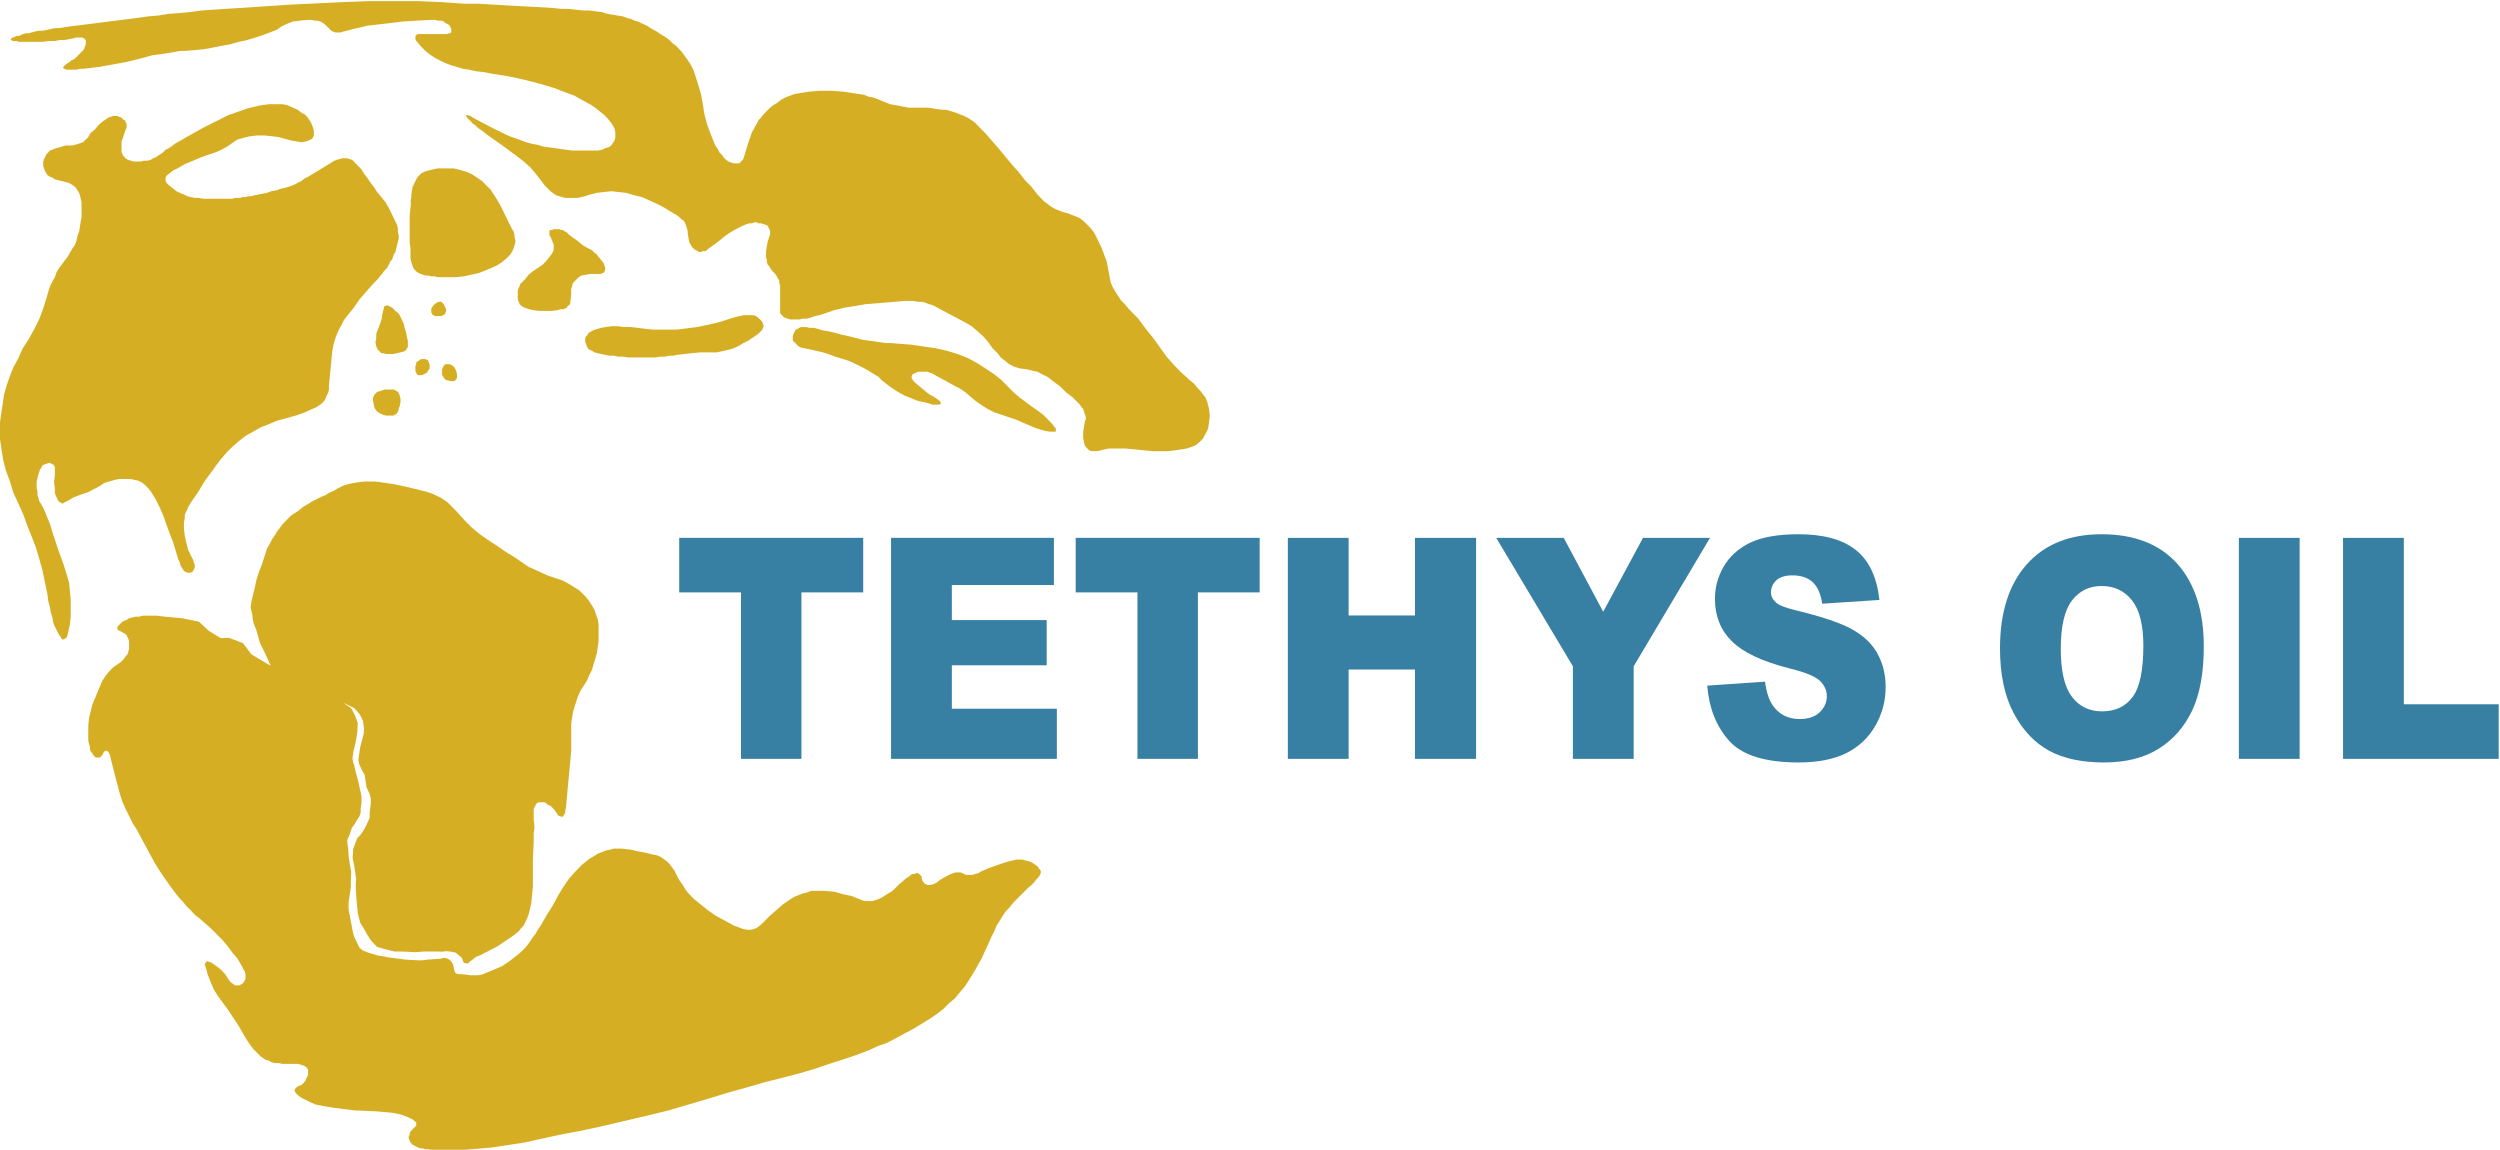 <svg version="1.2" xmlns="http://www.w3.org/2000/svg" viewBox="0 0 1526 702" width="1526" height="702">
	<title>logo-svg</title>
	<defs>
		<clipPath clipPathUnits="userSpaceOnUse" id="cp1">
			<path d="m53.87 199.63h590.59v502.17h-590.59z"/>
		</clipPath>
		<clipPath clipPathUnits="userSpaceOnUse" id="cp2">
			<path d="m53.87 199.63h590.59v502.17h-590.59z"/>
		</clipPath>
	</defs>
	<style>
		.s0 { fill: #d6ae23 } 
		.s1 { fill: #3880a3 } 
	</style>
	<g id="Symbols">
		<g id="header">
			<g id="logo">
				<path id="Fill-1" class="s0" d="m9.1 22.4l1.1-0.5h1.5l1-0.5 1.5-0.6 1.6-0.5h2l1.5-0.5 2-0.5 2.1-0.5h2.5l2.6-0.5 2.5-0.6 2.5-0.5h2.6l3-0.5 3.1-0.5 12.2-1.5 12.2-1.6 12.2-1.5 11.7-1.6 6.1-0.5 6.1-1 6.6-0.5 6.6-0.6 7.1-1 7.6-0.5 7.6-0.5 7.7-0.5 32-2.1 31.5-1.5 15.8-0.6h29.9l14.3 0.6 7.1 0.5 7.6 0.5h8.1l8.7 0.5 8.6 0.5 8.7 0.5 9.6 0.5 9.7 0.6 5.1 0.5h4.5l4.1 0.5 4.6 0.5h4l3.6 0.5 4.1 0.5 3.5 1.1 3.1 0.5 3 0.5 3.1 0.5 2.5 1 2.6 0.6 2 1 2 0.5 2.1 1 3.5 1.6 3.1 2 3 1.6 3.1 2.1 2.5 1.5 2 1.5 2.1 2.1 2 1.5 3.5 3.7 2.6 3.6 2.5 3.6 2.1 4.1 3 9.3 1.6 5.6 1 5.7 1 6.2 1.5 5.7 2 5.6 2.1 5.2 1 2.5 1.5 2.1 1 2.1 1.6 1.5 1 1.6 1.5 1.5 1.5 1 1.5 0.6 1.6 0.5h3.5l1-1.1 1.1-1 0.5-1 0.5-1.6 2-6.7 2.6-7.7 1-1.5 1-2.1 1-1.5 1-2.1 1.5-1.6 1.6-2 4-4.1 2.1-1.6 2.5-1.5 2-1.6 2.6-1.5 3-1.1 2.6-1 3-0.5 6.1-1 6.6-0.5h6.6l7.2 0.5 3.5 0.5 3.1 0.5 3.5 0.5 3.1 0.5 2.5 1.1 3.1 0.5 5 2 5.1 2.1 5.6 1 5.6 1.1h12.2l6.1 1 5.6 0.5 5.1 1.6 2.5 1 2.6 1 2 1 2.5 1.6 2.1 1.5 2 2.1 2 2.1 2.1 2 8.1 9.3 8.1 9.8 4.1 4.6 4.1 5.2 4 4.1 3.6 4.6 4 4.2 2.1 1.5 2 1.6 2.6 1.5 2.5 1 2.5 1 2.6 0.6 2.5 1 2.6 1 2.5 1.1 2.5 2 2.1 2.1 2 2 2 2.6 1.6 3.1 1.5 3.1 1.5 3.1 1 2.6 1.1 3.1 1 2.5 0.5 2.6 0.5 2.6 0.5 2.6 0.5 2.6 0.5 2.5 1 2.6 1.5 2.6 1.6 2.5 2 3.1 2.5 2.6 2.6 3.1 5.6 5.7 4.6 6.2 4.5 5.6 4.1 5.7 4.1 5.7 4.5 5.1 4.6 4.7 5.1 4.6 2.5 2 2.1 2.6 2 2.1 1.5 2 1.6 2.1 1 2.6 0.5 2 0.5 2.1 0.5 4.1-0.5 4.2-0.5 3.6-1.5 3.1-1.6 3-2 2.1-2.5 2.1-2.6 1-3 1-3.1 0.5-4.1 0.6-4 0.5h-9.2l-5.6-0.5-5.6-0.6-5.5-0.5h-10.7l-4.6 1.1-2 0.5h-3.6l-1.5-0.5-1-1.1-1-1-0.6-1-0.5-1.6-0.5-3.1v-3.6l0.5-3.1 0.5-3.1 0.6-1.5v-1.6l-0.6-1.5-0.5-1.5-0.5-1.6-1-1-1-1.6-1.5-1.5-3.1-3.1-3.5-2.6-3.6-3.6-4.1-3.1-2-1.5-2-1.6-2.1-1-2-1-2-1.1-2.6-0.5-2-0.5-2-0.5-4.1-0.5-3.6-1.1-3-1.5-2.5-2.1-2.6-2-2-2.6-3.1-3.1-2.5-3.6-3.1-3.6-3.5-3.1-3.6-3.1-4.5-2.6-8.7-4.6-8.6-4.6-2.1-1.1-2-0.5-2.5-1-2.1-0.5h-2.5l-2.5-0.5h-5.6l-5.6 0.5-6.1 0.5-6.1 0.5-6.1 0.5-6.1 1.1-6.6 1-6.1 1.5-6.1 2.1-3.1 1-2.5 0.5-3.1 1.1-2 0.5h-2.6l-2 0.5h-5.6l-1.5-0.5-1.5-0.5-1-0.6-0.5-0.5-1.1-1-0.5-1v-16.5l-0.5-1.6v-1.5l-1-1.5-0.5-1.1-1-1.5-1-1.1-1-1-1.1-1.5-0.5-1.1-1-1-0.5-1.5v-1.6l-0.5-1v-4.1l0.5-3.1 0.5-2.6 1-3.1 0.5-1.5v-2.1l-0.5-1-0.5-1.1-0.5-1-1-0.5-1.5-0.5-1.6-0.5h-1.5l-1-0.6h-1.5l-1.5 0.6h-1.6l-1.5 0.5-1.5 0.5-3.1 1.5-3 1.6-2.6 1.5-3 2.1-5.1 4.1-5.1 3.6-1 1-1 0.6h-1.5l-1 0.5h-1.1l-1-0.5-1-0.6-1-0.5-1.5-1.5-1.6-2.6-0.5-2.6-0.5-3.1v-1.5l-1-3.1-0.5-1.5-1-1.6-1.5-1-1.6-1.6-1.5-1-3.6-2.1-4-2.5-4.1-2.1-4.6-2.1-4.5-2-4.6-1.1-5.1-1.5-4.6-0.5-4.5-0.5-4.6 0.5-4.1 0.5-4 1-3.6 1.1-4.1 1h-7.6l-2-0.5-1.6-0.5-2-0.6-1.5-1-2-1.5-1.6-1.6-2-2-1.5-2.1-3.6-4.6-3.5-4.2-4.1-3.6-4.6-3.6-9.1-6.7-8.7-6.1-2-1.6-2-1.5-1.6-1.1-1.5-1.5-1.5-1-1.5-1.6-2.1-2.1-0.5-1-0.5-0.5h1.5l1.6 0.5 1.5 1 2 1.1 9.7 5.1 9.6 4.7 2.6 1 3 1 2.6 1 3 1.1 3.6 1 3 0.5 3.6 1.1 3.5 0.5 7.2 1 7.1 1h15.7l2.6-0.5 2-1 2-0.5 1.6-1.1 1-1.5 1-1.6 0.5-1.5v-3.6l-0.5-2.1-1-2-1.5-2.1-1.6-2-2-2.1-2.6-2.1-2.5-2-3-2.1-3.6-2-3-1.6-3.6-2.1-4.1-1.5-4-1.5-4.1-1.6-8.7-2.6-9.6-2.5-9.7-2.1-10.1-1.6-5.1-1-4.6-0.5-4.6-1-3.5-0.5-3.6-1.1-3.5-1-2.6-1-2.5-1.1-4.1-2-4-2.6-3.1-2.6-3-3.1-1.1-1.5-1-1-0.5-1.1v-2l0.5-0.5 1-0.6h17.8l1.1-0.5h1l0.5-1v-1.6l-0.5-1-0.5-1-1.1-1-1.5-0.6-1-1-1.5-0.5h-2.1l-2-0.5h-2l-8.7 0.5-8.6 0.5-8.1 1-13.8 1.6-4 1-4.6 1-4.1 1.1-2 0.5-1.5 0.5h-3.1l-1.5-0.5-1-0.5-2-2.1-1.1-1-1-1-1-0.6-1.5-1-2.1-0.5h-1.5l-2-0.5h-2.6l-4.5 0.5-4.1 0.5-4.1 1.6-3 1.5-3.1 2.1-4 1.5-4.1 1.6-4.6 1.5-5 1.5-5.1 1.1-5.1 1.5-5.6 1-5.6 1.1-5.6 1-5.6 0.5-5.6 0.5h-3l-3.1 0.6-3 0.5-3.1 0.5-3.5 0.5-4.1 0.5-3.5 1-4.1 1.1-8.1 2-8.7 1.6-8.6 1.5-9.2 1.1h-2l-2 0.5h-6.6l-0.6-0.5h-0.5l-0.5-0.6v-0.5l0.5-0.5 0.5-0.5 1.1-1 1-0.5 2-1.6 2-1 3.1-3.1 1.5-1.6 1-1 0.5-1.5 0.6-1.6v-2.6l-0.6-0.5-0.5-0.5-1-0.5h-3.5l-2.1 0.5-2.5 0.5-2.6 0.5h-3l-3.1 0.6h-3.5l-3.6 0.5h-15.2l-1-0.5h-2.6l-0.5-0.6h-0.5v-0.5l0.5-0.5 0.5-0.5h0.5l1-0.5m65.1 49.4l1 1.1 1 0.5 0.5 1 0.6 1.1v2.5l-0.6 1.1-0.5 1.5-1 3.1-1 2.6v6.2l0.5 1.5 0.5 1 1 1.1 1.1 1 1 0.5 1.5 0.5 2 0.5h4.1l2-0.5h2.1l2-0.5 1.5-1 1.5-0.5 3.1-2.1 1.5-1 1.5-1.6 2.1-1 1.5-1 2-1.6 2.6-1.5 2-1.1 2.5-1.5 10.2-5.7 10.2-5.1 5.1-2.6 6.1-2.1 5.6-2 6.6-1.6 3-0.5 3.6-0.5h8.1l3 0.5 2.1 1 2.5 1.1 2.1 1 2 1.6 2 1 1.5 1.5 1.1 1.6 1 1.5 1 2.1 0.5 1.5 0.5 1.6v3.1l-0.5 1-0.5 1-1 0.5-1 0.5-1.6 0.6-3 0.5-3.1-0.5-3.5-0.6-3.6-1-3.5-1-4.1-0.5-4.6-0.5h-4.6l-4.5 0.5-4.1 1-3.5 1-3.1 2.1-3 2.1-3.6 2-3.6 1.6-4.5 1.5-4.6 1.6-4.6 2-5.1 2.1-4.5 2.6-2.1 1-2 1.5-1.5 1.1-1.1 1-0.5 1v2.1l0.5 1 1.6 1.6 2.5 2 2 1.6 3.1 1.5 1.5 0.5 2.1 1.1 2 0.5 2.5 0.5h2.1l3 0.5h17.8l2-0.5h2.6l2-0.5h1.5l1.6-0.5h2l2-0.6 5.1-1 2.5-0.5 2.6-1 3-0.5 3.1-1.1 2.5-0.5 3.1-1 2.5-1 2.1-1.1 2-1 2-1.6 2.1-1 7.6-4.6 7.6-4.7 2-1 2.1-0.5 1.5-0.5h3l1.6 0.5 1.5 0.5 1 1 4.6 4.7 1.5 2.5 2 2.6 2.1 3.1 2 2.6 2 3.1 2.6 3.1 2.5 3.1 2.1 3.6 2 4.1 3 6.2 0.5 2v2.1l0.5 2.6v1.5l-0.5 2.1-0.5 2.1-0.5 2-0.5 2.1-1 1.5-1 3.1-1 1-0.5 1.1-0.5 1-1.1 2.1-1 1-1 1-1 1.6-1 1-1.6 2.1-1.5 1.5-2 2.1-3.6 4.1-4 4.6-3.6 5.2-4.1 5.1-2 2.6-1.5 3.1-1.5 2.6-1.1 2.5-1 2.6-1 3.1-1 5.2-1 10.8-1 9.8v2.6l-0.5 2-1.1 2.1-0.5 1.5-1 1.6-1.5 1.5-1.5 1-1.6 1.1-3.5 1.5-4.6 2.1-4.6 1.5-5.6 1.6-5.6 1.5-5 2.1-5.1 2-9.2 5.2-4 3.1-4.1 3.6-3.6 3.6-3.5 4.1-3.1 4.1-3 4.2-3.1 4.1-5 8.2-2.6 3.6-3 4.7-0.5 1.5-1.1 2.1-0.5 1.5v2.1l-0.5 2.1v4.1l0.5 4.1 1 4.6 1.1 4.2 2 4.1 1 2 0.5 1.6 0.5 1.5v1.6l-0.5 1-0.5 1-0.5 0.6-1 0.5h-2l-1.1-0.5-1-0.6-2-3.1-0.5-2-1-2.1-3.1-10.3-2-5.1-2.1-5.7-2-5.7-2-4.6-2.6-5.2-2.5-4.1-1.5-2-1.5-1.6-1.6-1.5-1.5-1.1-2-1-2.6-0.5-2-0.5h-7.1l-2.6 0.5-1.5 0.5-2 0.5-1.5 0.5-1.6 0.5-1.5 1.1-2.5 1.5-6.1 3.1-3.1 1-3 1.1-2.6 1-2.5 1.6-2 1-1.1 0.5-0.5 0.5h-1l-0.5-0.5-1-0.5-0.5-0.5-0.5-1.1-0.5-1-1.1-2.6v-3.1l-0.5-3.6 0.5-4.1v-5.1l-0.5-1.1-0.5-0.5-1-0.5-1-0.5h-1l-1 0.5-1.6 0.5-1 0.5-0.5 1.1-1 1.5-0.5 1.6-0.5 1.5-0.5 2.1-0.5 2v4.1l0.5 2.1v2.1l0.5 1.5 0.5 2.1 1 1.5 2 3.6 1.6 4.1 2 4.7 1.5 5.1 3.6 10.9 3.5 9.7 1.6 5.2 1.5 5.1 0.5 5.2 0.5 5.2v10.3l-0.5 4.6-1 4.6-0.5 2.1-0.5 1.5-1.1 0.6-0.5 0.5h-1l-0.5-0.5-2-3.1-1-2.1-1.1-2.1-1-2.5-0.5-3.1-1-3.1-0.5-3.1-1-3.6-0.5-4.1-1.6-7.8-1.5-7.2-2-7.2-2-6.7-2.6-6.7-2.5-6.2-2.6-7.2-3-6.7-3.1-6.7-2-6.7-2.5-6.7-1.6-6.2-0.5-3.1-0.5-3-0.5-3.7-0.5-3.1v-10.2l0.5-3.7 1-6.7 1-6.7 1.6-5.6 2-5.7 2-5.1 3.1-5.7 2.5-5.7 3.6-5.6 3.5-6.2 3.1-6.2 2.5-6.7 2.1-6.7 1-3.6 1-3.1 1.5-3.1 1.5-2.6 1.1-3.1 1.5-2.5 2-2.6 1.5-2.1 1.6-2 1.5-2.6 1.5-2.6 1.5-2 1.1-3.1 0.5-2.6 1-2.6 0.5-3.1 0.5-3.1 0.5-2.6v-9.2l-0.5-2.1-0.5-2.1-0.5-1.5-1-1.5-1-1.6-1.1-1-1.5-1-2-1.1-2.1-0.5-2-0.5-2-0.5-2.1-0.5-1.5-1.1-1.5-0.5-1.5-1-1-1.6-0.6-1-0.5-1.5-0.5-1.6v-2.6l0.5-1.5 0.5-1 1.1-2.1 1-1 1-1.1 1.5-0.5 1-0.5 1.6-0.5 2-0.5 1.5-0.5 2.1-0.6h4l2.1-0.5 1.5-0.5 1.5-0.5 1.5-0.5 1-1.1 1.1-1 1-1 1.5-2.6 2.5-2 2.1-2.6 3-2.6 1.6-1 1.5-1.1 1.5-0.5 1.5-0.5h2.6l1 0.5 1.5 0.5m175.9 59.8l2-19.6v2.6l-0.5 2.1v1.5l-0.5 2.1v2.6l-0.5 1v2.1-2.6l0.5-4.2 0.5-3.6 1-3 1.5-3.1 1-1.6 2.1-2.1 2-1 1.5-0.5 2.1-0.5 2-0.5 2.5-0.5h9.7l4.1 1 3.5 1 3.6 1.6 3 2 3.1 2.1 2.5 2.6 2.6 2.5 2 3.1 2 3.1 2.1 3.6 3.5 7.2 3.6 7.3 1 1.5 0.5 2.1v1.5l0.5 1.6v1.5l-0.5 1.6-0.5 1.5-0.5 1.5-1.5 2.6-2.6 2.6-2.5 2.1-3.1 2-3.5 1.6-3.6 1.5-4.1 1.6-9.1 2-4.6 0.5h-11.2l-2-0.5h-2l-2.1-0.5h-1.5l-1.5-0.5-1.5-0.5-1-0.5-1.1-0.6-2-2-0.5-1.1-0.5-1.5-0.5-1.5-0.5-2.1v-6.7l-0.5-3.1v-16.5m2-19.6v2.6l-0.5 2.1v1.5l-0.5 2.1v2.6l-0.5 1v2.1-2.6l0.5-4.2 0.5-3.6 1-3 1.5-3.1 1-1.6 2.1-2.1 2-1 1.5-0.5 2.1-0.5 2-0.5 2.5-0.5h9.7l4.1 1 3.5 1 3.6 1.6 3 2 3.1 2.1 2.5 2.6 2.6 2.5 2 3.1 2 3.1 2.1 3.6 3.5 7.2 3.6 7.3 1 1.5 0.5 2.1v1.5l0.5 1.6v1.5l-0.5 1.6-0.5 1.5-0.5 1.5-1.5 2.6-2.6 2.6-2.5 2.1-3.1 2-3.5 1.6-3.6 1.5-4.1 1.6-9.1 2-4.6 0.5h-11.2l-2-0.5h-2l-2.1-0.5h-1.5l-1.5-0.5-1.5-0.5-1-0.5-1.1-0.6-2-2-0.5-1.1-0.5-1.5-0.5-1.5-0.5-2.1v-6.7l-0.5-3.1v-16.5m-10.7 56.2l2 2 2 1.6 1.1 2 1 2.1 1 2.1 0.5 2.5 1 3.1 0.5 3.1 0.5 1.6v4.1l-0.5 0.5-0.5 1-0.5 0.6-1 0.5-2 0.5-2.1 0.5-2.5 0.5h-4.6l-1-0.5h-1.5l-0.5-0.5-1-1-0.6-0.6-0.5-1-0.5-1-0.5-2.6 0.5-2.1v-3.1l1-2.5 2.1-5.7 1-5.7 0.5-1v-1l0.5-1h1l0.5-0.6 1.1 0.6 1 0.5 1 0.5m-4.6 50h5.6l1 0.5 1 0.5 0.5 0.5 0.5 0.5 0.6 1.6 0.5 2v2.1l-0.5 2.6-0.6 1v1l-0.5 1.1-0.5 1-0.5 0.5-1 0.5-0.5 0.5h-4.6l-2-0.5-2-1-1.6-1-1.5-2.1-0.5-2.1-0.5-2.5v-1.6l1-2.1 1-1 0.5-0.5 1.6-0.5 1.5-0.5 1.5-0.5m37.1-50l0.5 1v1l-0.5 1.1v0.5l-0.5 0.5-1 0.5-1 0.5h-4.1l-0.5-0.5-1-0.5v-0.5l-0.5-0.5v-2.6l1-1.5 1-1.1 1.5-1 1.1-0.5h1.5l0.5 0.5 0.5 0.5 0.5 0.5 1 2.1m-18.3 37.6v-2.1l0.5-1v-1l0.5-0.5 1.1-0.6 0.5-0.5 1-0.5h2.5l1 0.5h0.5l0.5 1.1v0.5l0.6 1v2.6l-0.6 1-0.5 0.5-0.5 1.1-1 0.5-1 0.5-1 0.5h-2.6l-0.5-0.5-0.5-1-0.5-1.1v-1m16.3 1v-1l1-2.1 0.5-0.5 0.5-0.5h2.6l2 1 1 1.1 1 2 0.5 2.1v2l-0.5 1.1-0.5 0.5-0.5 0.5h-3l-1.1-0.5h-1l-1-1-0.5-0.6-0.5-1-0.5-0.5v-2.6m46.2-43.8v-5.1l0.5-1.6 0.5-1 0.6-1.6 1-1 2-2 2-2.6 2.6-2.1 3-2 3.1-2.1 2-2.1 2-2.5 1.6-2.1 0.5-1 0.5-1.1v-3.6l-0.5-1-0.5-1.5-0.5-1.1-0.5-1-0.6-1v-2.6l0.6-0.5h1l1-0.5h3.5l1.1 0.5h1l1.5 1 1 0.5 1 1.1 2.6 2 3 2.1 3.1 2.6 3.5 2 2.1 1 1.5 1.6 1.5 1 1 1.6 1 1 1.1 1.5 1 1.1 0.5 1.5 0.5 1.6v1l-0.5 1v0.5l-1 0.6-1 0.5h-6.6l-2.6 0.5-3 0.5-2.1 1.6-1.5 1.5-1.5 1.5-0.5 2.1-0.5 1.5v3.6l-0.5 4.2v1l-0.6 1-1 0.6-0.5 1-1 0.5-1.5 0.5h-1.5l-1.6 0.5-3.5 0.5h-7.7l-4-0.5-2.1-0.5-1.5-0.5-1.5-0.5-1-0.5-1.5-1.1-0.6-1-0.5-1-0.5-1.6m41.2 26.3v-2.6l0.5-1 1-1 0.5-1.1 1.1-0.5 1.5-1 1.5-0.5 3.6-1.1 3-0.5 3.6-0.5h3.5l3.6 0.5h4.1l4.5 0.5 4.6 0.6 4.6 0.5h14.2l4.6-0.5 4.5-0.6 4.1-0.5 4.6-1 4.6-1 4.5-1.1 4.6-1.5 5.1-1.6 2.5-0.5 2.1-0.5h6.1l1.5 0.5 1.5 1.1 2 2 0.6 1.1 0.5 1.5v1l-0.5 1.1-0.6 1-1 1-1 1-3 2.1-3.1 2.1-3 1.5-3.6 2.1-3.5 1.5-4.6 1.1-4.6 1h-10.2l-5 0.5-4.6 0.5-4.6 0.5-2 0.5h-2.6l-2.5 0.6h-3.1l-3 0.5h-16.3l-3.5-0.5h-2.6l-3-0.6h-2.6l-2.5-0.5-2.5-0.5-2.1-0.5-2-0.5-1.5-1-1.6-0.6-1-1-0.5-1-0.5-1.6-0.5-1"/>
				<g id="Group-15">
					<g id="Clip-13">
					</g>
					<g id="Clip-Path: Fill-12" clip-path="url(#cp1)">
						<path id="Fill-12" class="s0" d="m483.9 205.3l0.5-1.6 1-2 0.5-0.5 1-0.5 1-0.6 1-0.5h3.1l2 0.5h2.6l2.5 0.6 3.1 1 3.5 0.5 4.1 1 4 1.1 4.6 1 8.1 2.1 3.6 0.5 3.6 0.5 3.5 0.5 3.6 0.5h3l6.1 0.5 6.6 0.5 7.1 1.1 7.2 1 7.1 1.6 6.6 2 6.6 2.6 5.6 3.1 5.6 3.6 4.6 3.1 4.5 3.6 3.6 3.6 3.5 3.6 3.6 3.1 4.1 3.1 3.5 2.6 3.6 2.5 3.5 2.6 3.1 3.1 2.5 2.6 1 1.5 1.1 1.1v2h-3.6l-3-0.5-3.6-1-3.1-1.1-3.5-1.5-3.6-1.5-3.5-1.6-9.2-3.1-4.5-1.5-4.1-2.1-4.1-2.6-3.5-2.5-3.1-2.6-3-2.6-3.1-2.1-3-1.5-5.6-3.1-6.6-3.6-1.6-1-1.5-0.5-1.5-0.6h-5.6l-1.5 0.6-1 0.5-1.1 0.5-0.5 1v1.6l0.5 0.5 0.6 1 1 1 2.5 2.1 2.5 2.1 3.1 2.5 3.6 2.1 1.5 1 1.5 1.1 0.5 0.5 0.5 1v0.5l-1 0.5h-4.1l-1.5-0.5-1.5-0.5-2-0.5-2.6-0.5-2-0.5-2.6-1.1-5-2-4.6-2.6-4.6-3.1-4.6-3.6-2-2.1-5.1-3.1-2.5-1.5-3.1-1.6-3-1.5-3.1-1.5-3-1.1-6.6-2-5.6-2.1-6.1-1.5-5.1-1.1-2.5-0.5-2.1-0.5-1.5-1-1-1.1-2-2v-2.6"/>
					</g>
					<g id="Clip-Path: Fill-14" clip-path="url(#cp2)">
						<path id="Fill-14" class="s0" d="m276.5 588.4l0.6 2.9 0.6 2.3 1.4 0.9 4.2 0.3 1.4 0.2 2.5 0.3h5l2.1-0.5 2.5-1 5.1-2.1 4.6-2 4.6-3.1 4-3.1 2-1.6 2.1-2 2-2.1 2-2.6 1.6-2.5 2-2.6 1.5-2.6 2.1-3.1 3.5-6.2 3.6-5.6 3-5.7 3.1-5.1 3.5-5.2 3.6-4.1 4.6-4.7 4.5-3.6 2.6-1.5 2.5-1.6 2.6-1 2.5-1 2.6-0.5 2-0.6h5.1l5.1 0.6 4.5 1 5.1 1 4.6 1.1 2.5 0.5 2 1 2.1 1.5 1.5 1.1 1.5 1.5 1.6 2.1 1.5 2 1 2.1 1 2.1 1.5 2.5 1.6 2.1 1.5 2.6 1.5 2 2 2.1 2.1 2.1 2.5 2 5.1 4.1 5.1 3.7 5.6 3 5.6 3.1 3 1.1 2.6 1 2.5 0.5h2.5l2.1-0.5 2-1 2-1.6 1.6-1.5 3.5-3.6 4.1-3.6 4.1-3.6 4.5-3.1 2.6-1.6 2.5-1 2.5-1 2.6-0.6 2.5-1h8.7l5.6 0.5 5.6 1.6 5 1 5.1 2.1 2.6 1h5l3.1-1 2.5-1.1 3.1-2 3.5-2.1 3.1-3.1 1.5-1.5 1.5-1.1 1.6-1.5 1.5-1 1-0.6 1-1 1-0.5h1.1l1-0.5h1.5l0.5 0.5 0.5 0.5 0.5 0.5 0.5 0.5v1.1l0.5 1.5 1.1 1.6 1 0.5 1 0.5h1.5l2-0.5 2.1-1 2-1.6 2.6-1.5 2-1.1 2-1 1.5-0.5 1.6-0.5h3l1 0.5 1.1 0.5 1 0.5h4l1.6-0.5 2-0.5 1.5-1 3.6-1.6 4-1.5 4.6-1.6 4.6-1.5 2.5-0.5 2.1-0.6h4l2.1 0.6 2 0.5 1.5 0.5 1.5 1 1.6 1.1 1 1 0.5 1 1 1v1.6l-0.5 1-0.5 1-1 1.1-1 1-1.1 1.6-1.5 1.5-2 1.6-2 2-2.1 2.1-5.1 5.1-2 2.6-2.5 2.6-2.1 3.1-1.5 2.5-2 3.1-1.5 3.6-1.6 3.1-3 6.7-3.1 6.7-4 7.2-4.1 6.7-2.5 3.7-2.6 3-3 3.7-3.6 3-3.6 3.6-4 3.1-4.6 3.1-5.1 3.1-5.1 3.1-5 2.6-5.6 3.1-5.1 2.6-5.6 2-5.6 2.6-5.6 2.1-5.6 2-11.2 3.6-10.6 3.6-10.7 3.1-10.2 2.6-10.1 2.6-10.7 3.1-11.2 3.1-11.7 3.6-12.2 3.6-12.2 3.6-12.7 3.1-13.2 3.1-13.2 3.1-13.7 3-13.8 2.6-14.2 3.1-7.1 1.6-6.6 1-6.6 1-6.6 1-6.6 0.6-6.1 0.5-6.1 0.5h-17.8l-2.1-0.5h-2l-1.5-0.5h-1.5l-1.6-0.6-1-0.5-1-0.5-1-0.5-0.5-0.5-0.5-0.5-0.5-0.5-0.5-1.1-0.6-1.5v-1.1l0.6-1v-1l0.5-1 1-1.1 1-1 1-1 0.5-0.5v-2.1l-1-0.5-1-1.1-1-0.5-2.1-1-4-1.5-5.1-1.1-5.1-0.5-6.1-0.5-12.2-0.5-12.7-1.6-3-0.5-3.1-0.5-2.5-0.5-2.6-0.5-2.5-1.1-2-1-2.1-1-2-1-1.5-1.1-1.1-1-1-1-0.5-1.1v-1l0.5-0.5 1-1 1.1-0.6 1.5-0.5 1-1 1-1 0.5-0.6 0.5-1.5 1.1-2.1v-3.1l-0.6-1-1-1-1-0.5-1.5-0.5-2-0.6h-9.7l-2-0.5h-2.6l-2-0.5-1.5-1-2.1-0.5-1.5-1.1-1.5-1-1.5-1.5-1.6-1.6-1.5-1.5-1.5-2.1-1.5-2.1-1.6-2.5-1.5-2.6-3-5.2-3.1-4.6-3-4.6-3.1-4.2-3-4.1-2.6-4.1-2-4.6-2-5.2-0.6-2.6-0.5-1.5-0.5-1.6 0.5-1 0.5-0.5 0.6-0.5 1 0.5 1.5 0.5 3 2.1 2.6 2 2.5 2.6 2.1 3.1 1 1.5 1 1.1 1 0.5 1 1h2.6l1-0.5 1-0.5 1-1 0.5-1.1 0.5-1v-2.6l-0.5-2-1-1.6-1-2-2.5-4.2-3.1-3.6-3-4.1-3.1-3.6-6.6-6.7-7.6-6.7-2.1-1.5-2-2.1-1.5-1.6-2.1-2-2-2.6-2-2-2.1-2.6-2-2.6-4.1-5.7-3.5-5.1-3.6-5.7-6.1-11.3-2.5-4.7-2.5-4.6-2.6-4.1-2-4.1-2.1-4.2-2-4.6-1.5-4.6-2.6-9.8-2.5-9.8-1-4.1-0.5-1.1-0.5-1-1-0.5h-0.5l-1.1 0.5-0.5 1-0.5 1.1-1 1-0.5 0.5h-2.6l-0.5-0.5-1-1-0.5-1.1-1-1-0.5-1.6v-1.5l-0.5-1.5-0.5-2.1v-9.3l0.5-4.6 2-8.2 6.1-14.5 2.1-3.1 2-2.5 2.5-2.6 3.1-2.1 1.5-1 1-1 1-1.1 1-1.5 1.1-1.1 0.5-1.5 0.5-2.1v-4.6l-0.5-1.5-0.5-1.1-0.5-1-1.1-1-1-0.5-1-0.6-1-0.5-1-0.5-0.5-0.5v-1.6l0.5-0.5 1-1 1-1 1.5-1.1 1.6-0.5 1.5-1 2-0.5 2-0.5h2.1l2.5-0.6h8.2l5 0.6 5.6 0.5 5.1 0.5 5.1 1 5.1 1.1 5.8 5.4 3.8 2.4 3.7 2.2 4.9-0.2 8.6 3.2 5.2 6.9 11.7 7-2.6-6-3.9-8-2.1-7.5-1.7-4.4-0.6-2.3-0.2-2.6-1.1-4.9 0.5-3.6 1-4.1 1-4.2 1-4.6 1.6-5.1 2-5.2 2-6.2 1-3.1 1.6-2.6 1.5-3 1.5-2.1 1.5-2.6 1.6-2 1.5-2.1 2-2.1 3.6-3.6 4.1-2.6 3-2.5 3.6-2.1 1.5-1 4.1-2.1 2-1 2.5-1 2.6-1.6 2.5-1 2.5-1.6 3.1-1.5 3.1-1 3-0.6 3-0.5 3.6-0.5h7.1l3.6 0.5 7.6 1.1 7.1 1.5 6.6 1.6 6.1 1.5 3.1 1 2.5 1.1 3.1 1.5 2.5 1.6 2 1.5 4.1 4.1 2 2.1 4.1 4.6 4.1 4.1 5 4.2 5.1 3.6 5.6 3.6 5.1 3.6 5.1 3.1 4.6 3.1 4.5 3.1 5.6 2.5 5.6 2.6 6.1 2.1 3.1 1 3 1.5 2.6 1.6 2.5 1.5 2.5 1.6 2.1 2.1 2 2 2 2.6 1.6 2.5 1.5 2.6 1 3.1 1 2.6 0.5 3.1v10.3l-0.5 3.6-0.5 3.6-1 3.6-1 3.1-1 3.6-1.6 3.1-1.5 3.6-2 3.1-2 3.1-1.6 3.6-2 6.2-1 3.6-0.5 3.1-0.5 3.6v16l-0.5 6.2-1.6 16.9-1 10.9v1l-0.5 1.5v1.6l-0.5 1-0.5 0.5v0.6l-0.5 0.5h-1.5v-0.5h-1.1l-0.5-0.6-0.5-1-0.5-0.5-1-1.6-1.5-1.5-1-1-1.6-0.5-1-1.1-1-0.5h-3.6l-1 0.5-0.5 0.6-0.5 1-0.5 1-0.5 1v6.7l0.5 4.2-0.5 4.1v5.1l-0.5 10.8v16.5l-0.5 5.2-0.5 5.1-1.1 4.7-0.5 2-1 2.6-1 2.1-1 2-1.5 1.6-1.6 2-2 1.6-2 1.5-9.2 6.2-5.1 2.6-5 2.6-2.6 1-2 1.6-1.5 1-1.6 1.5-2.4-0.3-1.3-3.2-3.7-3.1-3.4-0.7-2.3-0.2-2.3 0.3-4.3-0.1h-6.8l-3.9 0.3-2.1 0.1-5.4-0.3-3.1-0.1h-3.7l-5-1.2-5.7-1.6-3.8-4-2.4-3.8-1.9-3.4-2.2-3.6-1.4-5.5-0.8-7.7-0.3-4.4-0.2-3.4v-2.4l0.2-3.5-1.1-7.5-0.5-2.6-0.5-2.4 0.2-2.7 0.1-2.7 1.3-3.7 1.3-3.2 1.9-1.9 2.6-4 1.5-3.1 1.5-3.3v-3.7l0.7-5.1v-2.9l-0.8-3.1-1.9-4-0.6-4.4-0.5-3.1-1.3-2.2-1.9-4-0.6-2.6 0.5-4.1 0.6-3.9 2.1-8 0.3-3.3-0.8-5-1.8-3.7-3.3-3.8-7.1-3.5 5.1 3.5 2.3 4.3 1.8 5-0.2 1.7-0.1 3.2-0.5 3.5-0.8 4.2-1.1 4.3-0.6 4.3 0.3 2.1 0.8 2.4 0.9 4 1.4 5.1 2.1 9.5v4.3l-0.5 3.4v2.5l-0.8 2.3-1.2 1.7-1.5 2.6-2 2.9-1.1 3.5-1.6 3.7 0.2 2.8 0.4 2.6 0.3 5 0.7 4.4 0.8 4.7-0.2 5.6v3.7l-0.6 4.1-0.7 4.5-0.1 2.4 0.1 3.2 0.7 3.2 0.6 3.5 0.5 2.3 0.5 3 0.9 3.7 3.2 6.7 1.9 1.8 1.4 0.6 1.9 0.8 2.7 0.8 3.3 1 3.9 0.6 2.1 0.5 4.7 0.6 5.9 0.8 4.7 0.3 4.6 0.2 3-0.2 1.4-0.3 2.7-0.1 2.6-0.2 2.8-0.2 2.4-0.6 2.2 0.6 1.6 1.2 1.4 2"/>
					</g>
				</g>
				<path id="Fill-16" class="s1" d="m414.6 328.3h112.3v33.3h-37.7v101.6h-36.9v-101.6h-37.7v-33.3m129.3 0h99.4v28.8h-62.3v21.4h57.9v27.6h-57.9v26.5h64.1v30.6h-101.2v-134.9m112.7 0h112.3v33.3h-37.7v101.6h-36.9v-101.6h-37.7v-33.3"/>
				<path id="Fill-19" fill-rule="evenodd" class="s1" d="m786.1 328.3h37.1v47.4h40.5v-47.4h37.3v134.9h-37.3v-54.5h-40.5v54.5h-37.1zm168.4 0l24.1 45.1 24.3-45.1h40.9l-46.6 78.4v56.5h-37.1v-56.5l-46.8-78.4zm87.6 90.2l35.3-2.4q1.2 9.6 4.8 14.6 5.7 8.2 16.4 8.2 7.9 0 12.2-4.2 4.3-4.2 4.3-9.7 0-5.2-4.1-9.3-4.2-4.2-19-7.8-24.4-6.2-34.8-16.4-10.4-10.2-10.4-26 0-10.4 5.3-19.6 5.4-9.3 16.1-14.6 10.8-5.2 29.6-5.2 22.9 0 35 9.6 12.1 9.6 14.4 30.5l-34.9 2.3q-1.4-9.1-5.9-13.2-4.5-4.1-12.3-4.1-6.5 0-9.8 3-3.3 3.1-3.3 7.5 0 3.2 2.8 5.8 2.5 2.7 12.3 5 24.4 5.9 34.9 11.9 10.5 6 15.2 14.9 4.8 8.9 4.8 20 0 12.9-6.4 23.9-6.3 10.9-17.8 16.6-11.5 5.6-28.9 5.6-30.6 0-42.4-13.2-11.8-13.2-13.4-33.7zm178.7-22.7q0-33 16.4-51.4 16.4-18.3 45.6-18.3 30 0 46.2 18 16.2 18.1 16.2 50.6 0 23.7-7 38.8-7.1 15.1-20.5 23.5-13.4 8.4-33.4 8.4-20.4 0-33.6-7.2-13.3-7.3-21.6-23-8.3-15.7-8.3-39.4zm37.1 0.2q0 20.4 6.8 29.3 6.7 8.9 18.4 8.9 12.1 0 18.6-8.7 6.6-8.7 6.6-31.3 0-19-6.9-27.7-6.9-8.8-18.6-8.8-11.3 0-18.1 8.9-6.8 8.9-6.8 29.4zm108.7-67.7h37.1v134.9h-37.1zm100.7 0v101.6h57.9v33.3h-95v-134.9z"/>
			</g>
		</g>
	</g>
</svg>